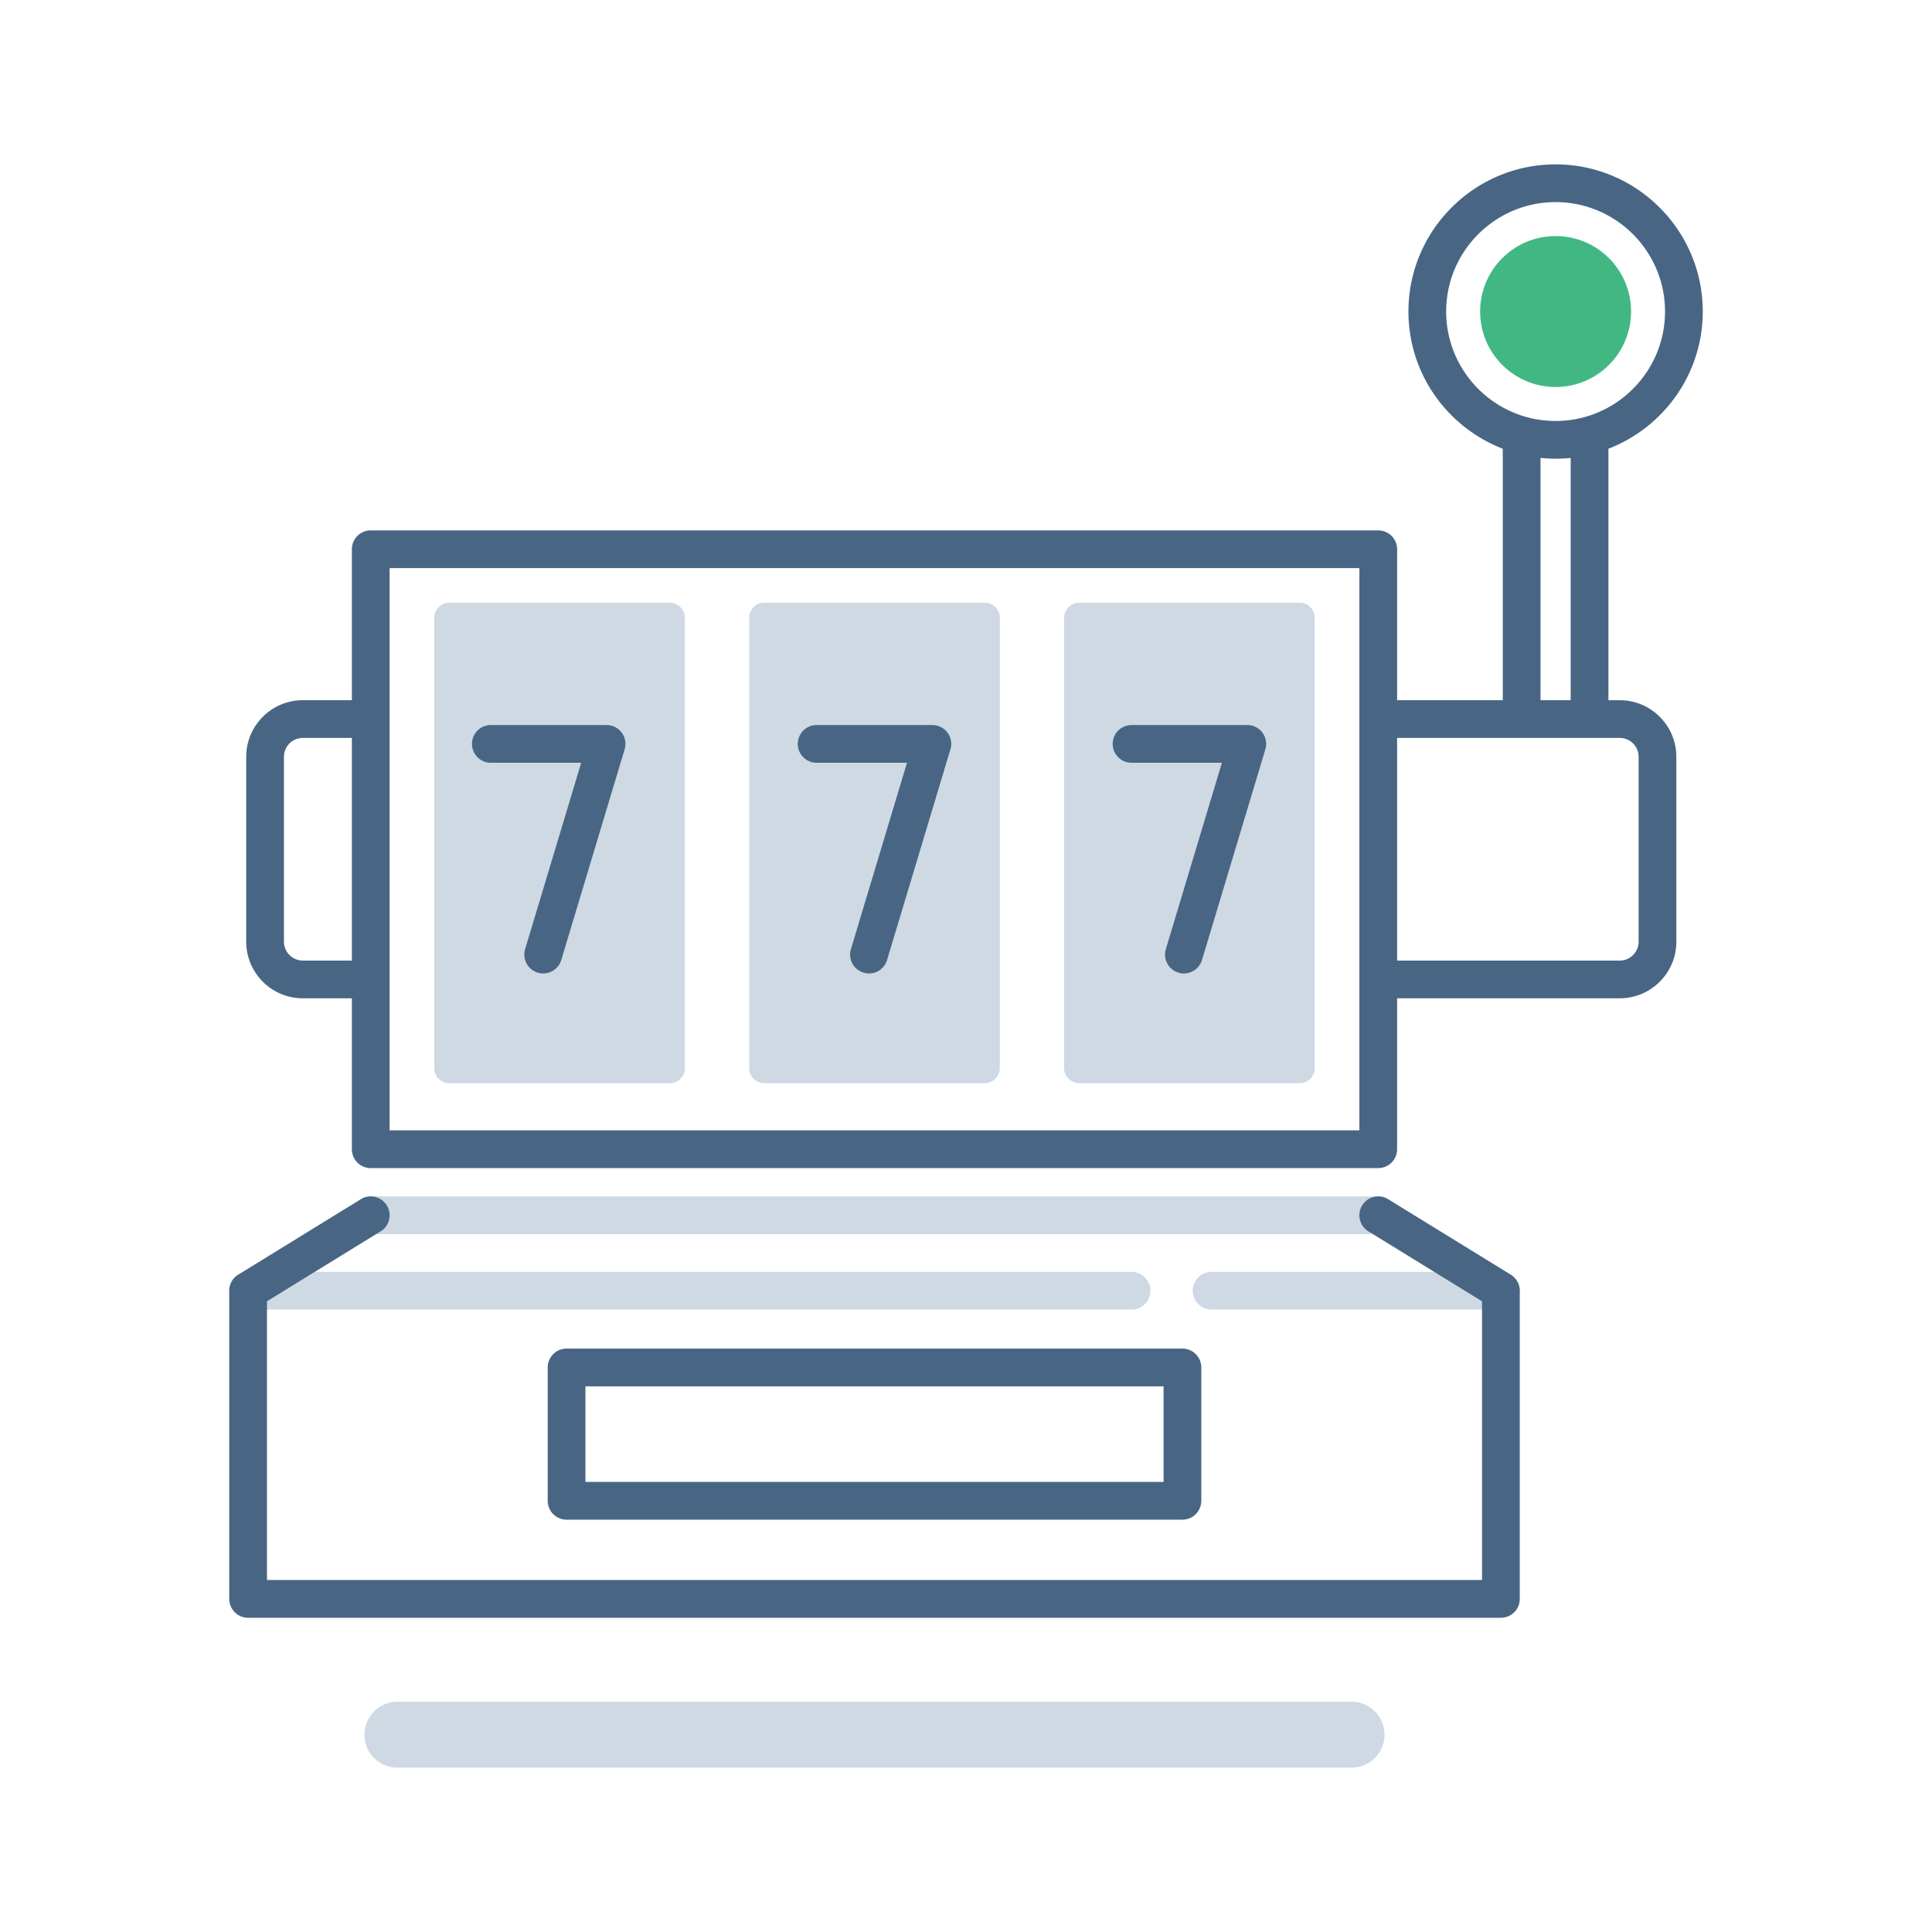 <svg xmlns="http://www.w3.org/2000/svg" viewBox="0 0 256 256"><path fill="#ced9e4" d="M179.094 234.22H52.656a4.365 4.365 0 110-8.73h126.438a4.365 4.365 0 110 8.73zm3.531-70.69h-133.5a2.5 2.5 0 110-5h133.5a2.5 2.5 0 110 5zm-32.687 10H32.875a2.5 2.5 0 110-5h117.062a2.5 2.5 0 01.001 5zm48.937 0h-38.333a2.5 2.5 0 110-5h38.333a2.5 2.5 0 110 5z"/><circle cx="206.125" cy="41.28" r="10" fill="#41b883"/><path fill="#ced9e4" d="M88.749 143.53H59.542a2 2 0 01-2-2V81.863a2 2 0 012-2h29.207a2 2 0 012 2v59.667a2 2 0 01-2 2zm41.73 0h-29.207a2 2 0 01-2-2V81.863a2 2 0 012-2h29.207a2 2 0 012 2v59.667a2 2 0 01-2 2zm41.729 0h-29.207a2 2 0 01-2-2V81.863a2 2 0 012-2h29.207a2 2 0 012 2v59.667a2 2 0 01-2 2z"/><g fill="#486684"><path d="M214.625 92.78h-1.5V59.459c7.3-2.821 12.5-9.896 12.5-18.179 0-10.752-8.748-19.5-19.5-19.5s-19.5 8.748-19.5 19.5c0 8.283 5.2 15.358 12.5 18.179V92.78h-14v-20a2.5 2.5 0 00-2.5-2.5h-133.5a2.5 2.5 0 00-2.5 2.5v20h-6.5c-4.136 0-7.5 3.364-7.5 7.5v24.5c0 4.136 3.364 7.5 7.5 7.5h6.5v20a2.5 2.5 0 002.5 2.5h133.5a2.5 2.5 0 002.5-2.5v-20h29.5c4.136 0 7.5-3.364 7.5-7.5v-24.5c0-4.136-3.364-7.5-7.5-7.5zm-23-51.5c0-7.995 6.505-14.5 14.5-14.5s14.5 6.505 14.5 14.5-6.505 14.5-14.5 14.5-14.5-6.505-14.5-14.5zm12.5 19.397a19.735 19.735 0 004 0V92.78h-4zm-164 66.603a2.503 2.503 0 01-2.5-2.5v-24.5c0-1.378 1.121-2.5 2.5-2.5h6.5v29.5zm140 22.5h-128.5v-74.5h128.5v54.5zm37-25c0 1.378-1.121 2.5-2.5 2.5h-29.5v-29.5h29.5c1.379 0 2.5 1.122 2.5 2.5z"/><path d="M80.372 96.071H65.038a2.5 2.5 0 100 5H77.01l-7.429 24.696a2.5 2.5 0 004.79 1.44l8.396-27.917a2.5 2.5 0 00-2.395-3.219zm43.17 0h-15.334a2.5 2.5 0 100 5h11.972l-7.429 24.696a2.5 2.5 0 004.79 1.44l8.396-27.917a2.5 2.5 0 00-2.395-3.219zm41.729 0h-15.334a2.5 2.5 0 100 5h11.972l-7.429 24.696a2.5 2.5 0 004.79 1.44l8.396-27.917a2.5 2.5 0 00-2.395-3.219zm34.915 72.829l-16.25-10a2.5 2.5 0 00-2.621 4.258l15.061 9.268v36.936h-161v-36.936l15.061-9.268a2.5 2.5 0 00-2.621-4.258l-16.25 10a2.5 2.5 0 00-1.189 2.129v40.833a2.5 2.5 0 002.5 2.5h166a2.5 2.5 0 002.5-2.5V171.03a2.508 2.508 0 00-1.191-2.13z"/><path d="M156.677 201.363a2.5 2.5 0 002.5-2.5v-17.667a2.5 2.5 0 00-2.5-2.5H75.073a2.5 2.5 0 00-2.5 2.5v17.667a2.5 2.5 0 002.5 2.5zm-79.104-17.667h76.604v12.667H77.573z"/></g></svg>